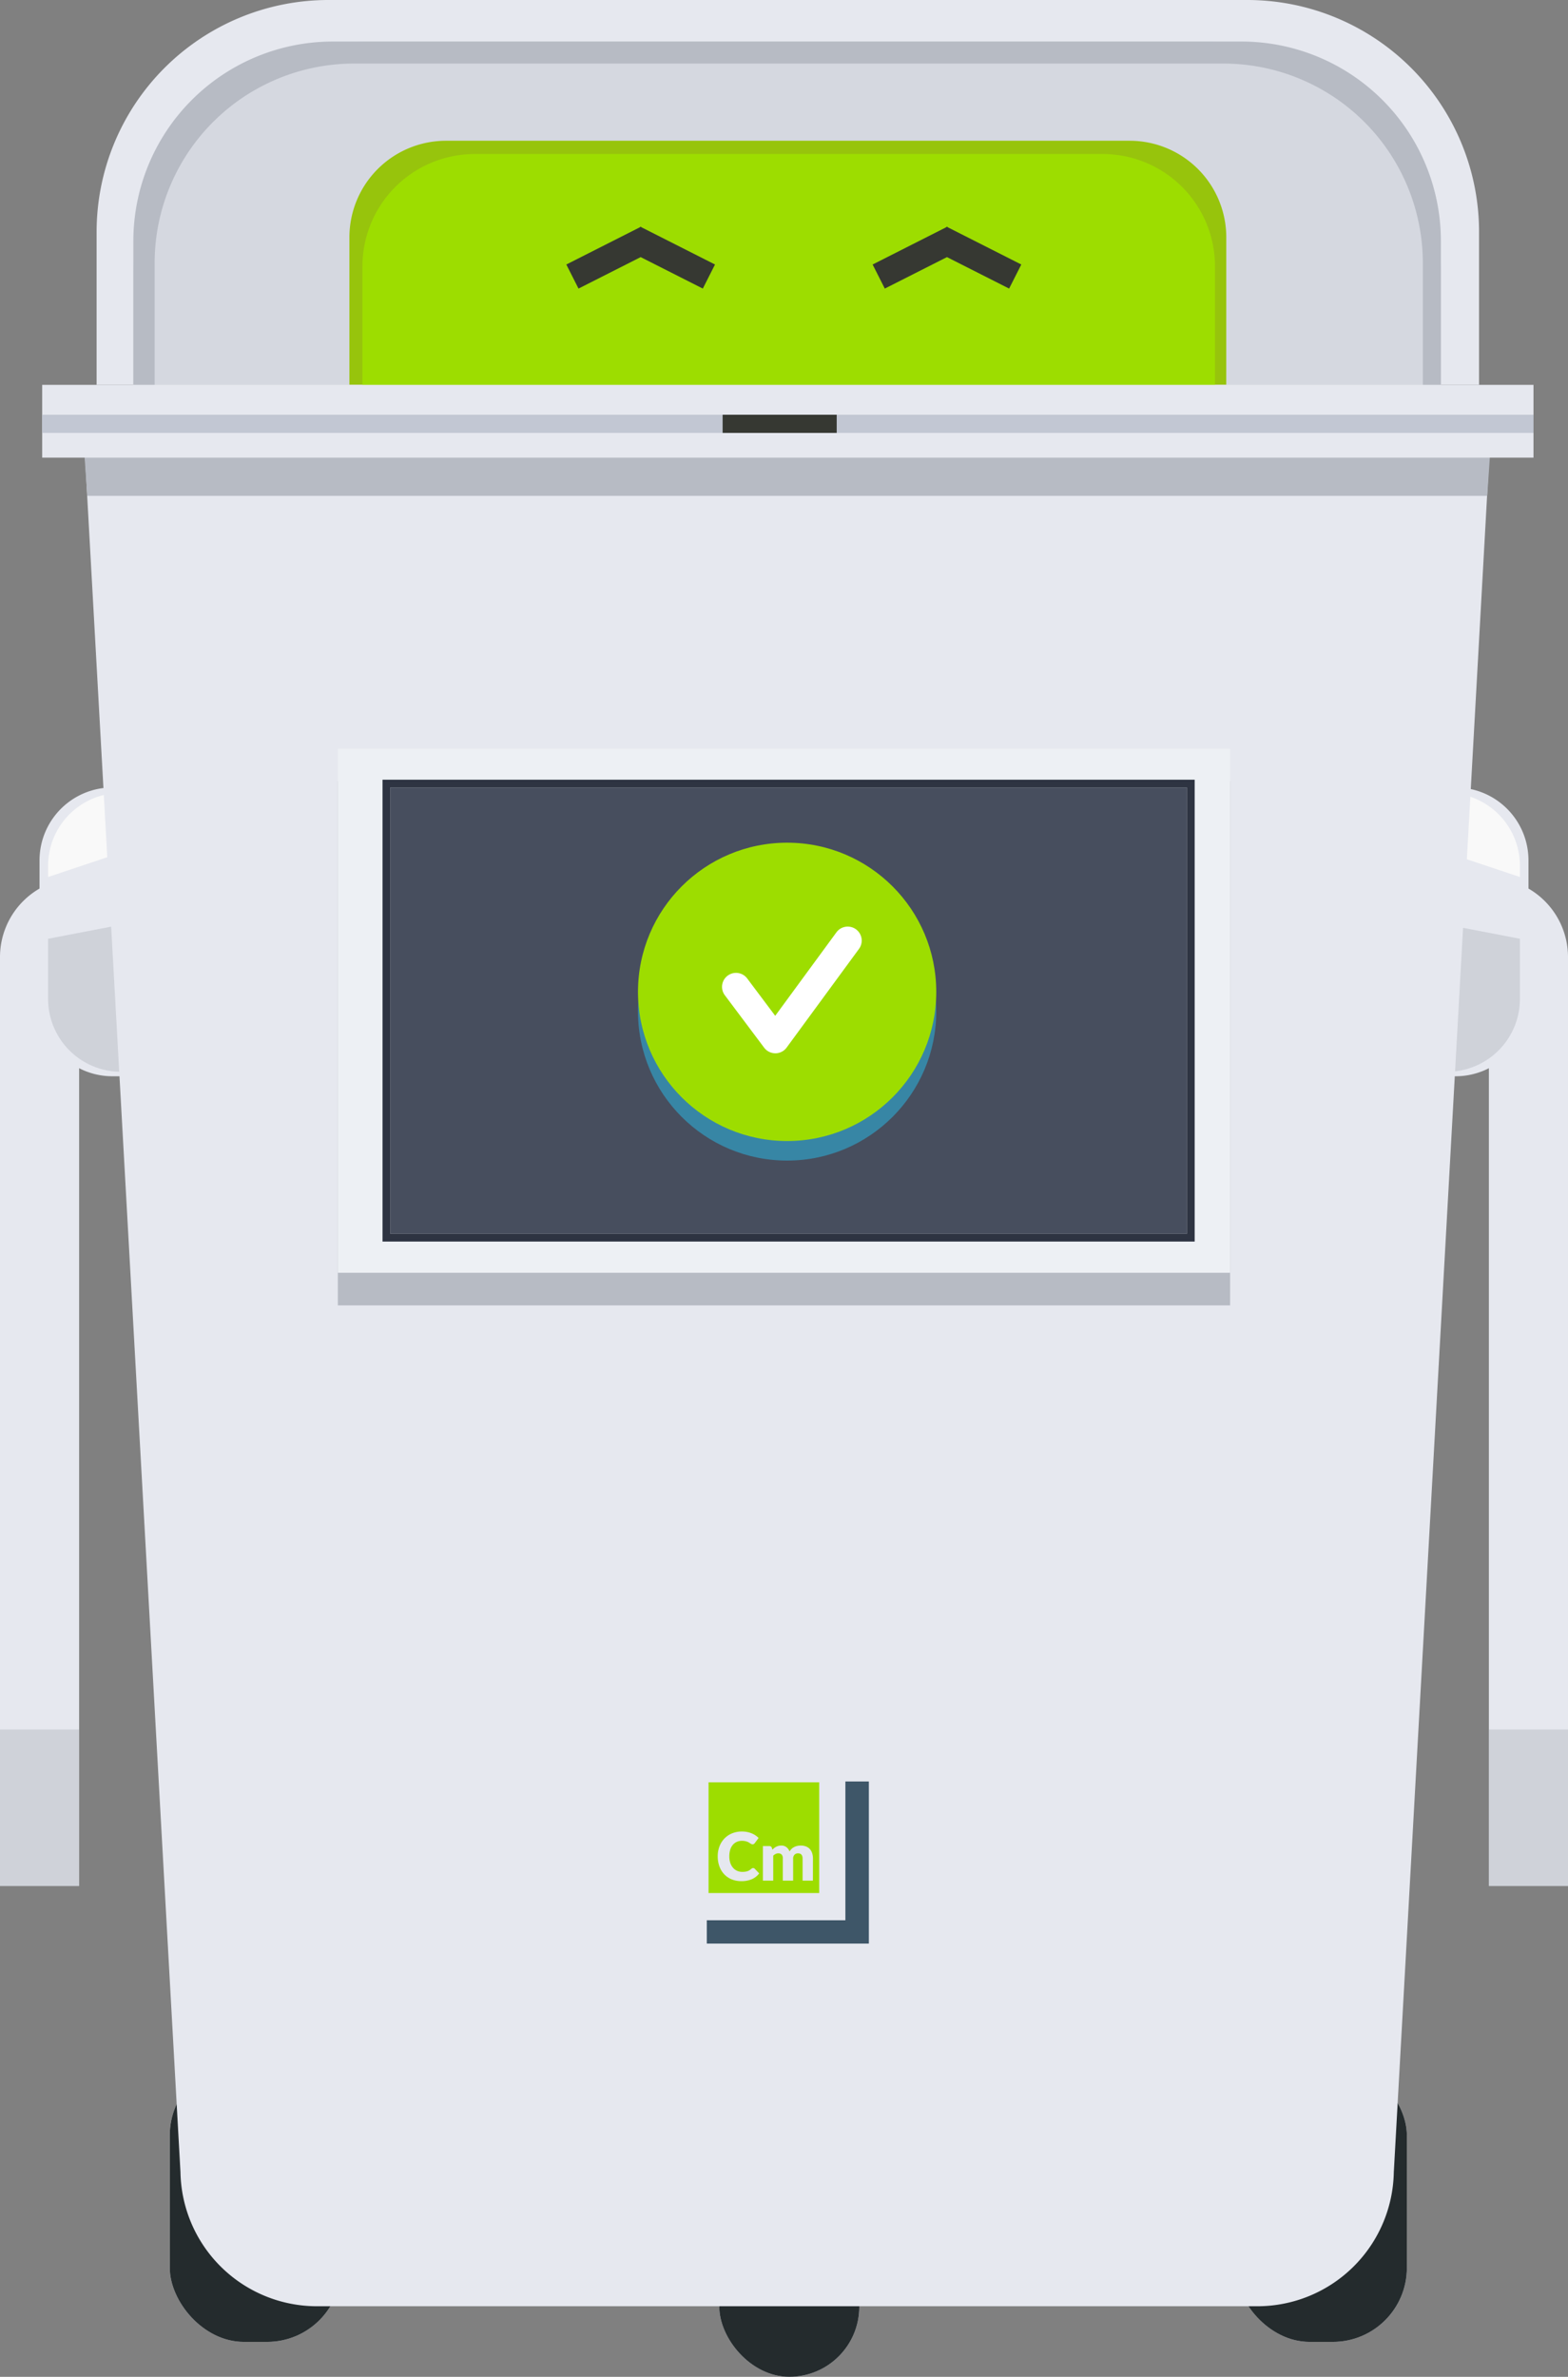 <svg xmlns="http://www.w3.org/2000/svg" width="243.111" height="368.432" viewBox="0 0 243.111 368.432"><rect x="0" y="0" width="243.111" height="368.432" fill="#808080" stroke="none"/><defs><style>.a{fill:#e6e8ef;}.b{fill:#242b2d;}.c{opacity:0.5;}.d{fill:#b7bbc4;}.e{fill:#f9f9f9;}.f{fill:#d5d8e0;}.g{fill:#97c40c;}.h,.o{fill:#9ddd00;}.i{fill:#c2c7d3;}.j{fill:#363832;}.k{fill:#edf0f4;}.l{fill:#474e5e;}.m{fill:#2e3442;}.n{fill:#3e5668;}.o{fill-rule:evenodd;}.p{mix-blend-mode:multiply;isolation:isolate;}.q{fill:#3786a5;}.r{fill:#fff;}</style></defs><g transform="translate(-2332.784 -387.885)"><g transform="translate(2444.309 720.78)"><rect class="a" width="21.702" height="35.537" rx="10.851"/><rect class="b" width="21.702" height="35.537" rx="10.851"/></g><g transform="translate(2359.109 707.407)"><rect class="a" width="26.561" height="43.493" rx="11.472"/><rect class="b" width="26.561" height="43.493" rx="11.472"/></g><g transform="translate(2524.35 707.407)"><g transform="translate(0)"><rect class="a" width="26.561" height="43.493" rx="11.472"/></g><g transform="translate(0)"><rect class="b" width="26.561" height="43.493" rx="11.472"/></g></g><g transform="translate(2332.784 509.952)"><g transform="translate(0 14.022)"><path class="a" d="M12.267,0h0a0,0,0,0,1,0,0V156.251a0,0,0,0,1,0,0H0a0,0,0,0,1,0,0V12.267A12.267,12.267,0,0,1,12.267,0Z"/></g><g transform="translate(6.133)"><path class="a" d="M2370.232,574.508h-19.024a11.3,11.3,0,0,1-11.3-11.3V541.038a11.3,11.3,0,0,1,11.3-11.295h19.024Z" transform="translate(-2339.912 -529.743)"/></g><g class="c" transform="translate(7.457 17.917)"><path class="d" d="M2341.45,556.1v9.316a11.3,11.3,0,0,0,11.295,11.3h17.508V550.565Z" transform="translate(-2341.45 -550.565)"/></g><g transform="translate(7.457 0.846)"><path class="e" d="M2369.553,534.362v-3.635h-16.808a11.3,11.3,0,0,0-11.295,11.3v1.733Z" transform="translate(-2341.45 -530.726)"/></g><g class="c" transform="translate(0 146.018)"><rect class="d" width="12.267" height="24.256"/></g></g><g transform="translate(2539.442 509.952)"><g transform="translate(24.186 14.022)"><path class="a" d="M0,0H12.267a0,0,0,0,1,0,0V156.251a0,0,0,0,1,0,0h0A12.267,12.267,0,0,1,0,143.984V0A0,0,0,0,1,0,0Z" transform="translate(12.267 156.251) rotate(-180)"/></g><g transform="translate(0)"><path class="a" d="M2572.948,574.508h19.024a11.3,11.3,0,0,0,11.3-11.3V541.038a11.3,11.3,0,0,0-11.3-11.295h-19.024Z" transform="translate(-2572.948 -529.743)"/></g><g class="c" transform="translate(0.193 17.917)"><path class="d" d="M2601.976,556.1v9.316a11.3,11.3,0,0,1-11.3,11.3h-17.508V550.565Z" transform="translate(-2573.172 -550.565)"/></g><g transform="translate(0.893 0.846)"><path class="e" d="M2573.986,534.362v-3.635h16.808a11.3,11.3,0,0,1,11.3,11.3v1.733Z" transform="translate(-2573.986 -530.726)"/></g><g class="c" transform="translate(24.187 146.018)"><rect class="d" width="12.267" height="24.256"/></g></g><g transform="translate(2339.324 387.885)"><g transform="translate(6.646 70.937)"><path class="a" d="M2529.868,756.878h-145.81a21.159,21.159,0,0,1-21.156-20.786l-14.794-265.768h217.71l-14.793,265.768A21.159,21.159,0,0,1,2529.868,756.878Z" transform="translate(-2348.108 -470.324)"/></g><g transform="translate(8.44)"><path class="a" d="M35.944,0H178.4A35.944,35.944,0,0,1,214.34,35.944V59.656a0,0,0,0,1,0,0H0a0,0,0,0,1,0,0V35.944A35.944,35.944,0,0,1,35.944,0Z"/></g><g transform="translate(14.135 6.44)"><path class="f" d="M35.944,0H166.788a35.944,35.944,0,0,1,35.944,35.944V54.015a0,0,0,0,1,0,0H0a0,0,0,0,1,0,0V35.944A35.944,35.944,0,0,1,35.944,0Z"/></g><g transform="translate(47.635 21.818)"><path class="g" d="M2531.692,451.079h-135.95V428.218a14.976,14.976,0,0,1,14.977-14.977h106a14.977,14.977,0,0,1,14.977,14.977Z" transform="translate(-2395.742 -413.241)"/><g transform="translate(2.021 2.059)"><path class="h" d="M17.405,0h97.371a17.405,17.405,0,0,1,17.405,17.405V36.789a0,0,0,0,1,0,0H0a0,0,0,0,1,0,0V17.405A17.405,17.405,0,0,1,17.405,0Z"/></g></g><g transform="translate(6.311 67.107)"><path class="d" d="M2565.453,475.626H2348.406l-.688-9.754h218.4Z" transform="translate(-2347.718 -465.872)"/></g><g transform="translate(14.135 6.439)"><path class="d" d="M2528.614,395.369H2387.741a30.93,30.93,0,0,0-30.929,30.929v23.086h3.3V429.713a30.929,30.929,0,0,1,30.928-30.929H2525.81a30.93,30.93,0,0,1,30.929,30.929v19.672h2.8V426.3A30.929,30.929,0,0,0,2528.614,395.369Z" transform="translate(-2356.811 -395.369)"/></g><g transform="translate(0 59.656)"><rect class="a" width="231.22" height="11.282"/><g transform="translate(0 4.63)"><rect class="i" width="231.22" height="2.82"/></g><g transform="translate(105.503 4.63)"><rect class="j" width="17.686" height="2.82"/></g></g><g transform="translate(81.267 35.139)"><path class="j" d="M2457.878,434.585l-11.432-5.787-.039-.076-.055.028-.056-.028-.038.076-11.432,5.787,1.889,3.731,9.637-4.878,9.636,4.878Z" transform="translate(-2434.827 -428.722)"/></g><g transform="translate(128.756 35.139)"><path class="j" d="M2513.066,434.585l-11.432-5.787-.038-.076-.056.028-.055-.028-.039.076-11.432,5.787,1.889,3.731,9.637-4.878,9.637,4.878Z" transform="translate(-2490.015 -428.722)"/></g></g><g transform="translate(2385.164 509.003)"><rect class="d" width="138.342" height="81.228" transform="translate(0)"/></g><g transform="translate(2385.164 503.95)"><rect class="k" width="138.342" height="81.228" transform="translate(0)"/></g><g transform="translate(2393.298 509.952)"><rect class="l" width="123.508" height="69.184" transform="translate(0)"/></g><g transform="translate(2392.092 508.747)"><g transform="translate(0)"><path class="m" d="M2526.422,529.548v69.183H2402.913V529.548h123.509m1.206-1.206h-125.92v71.594h125.92V528.342Z" transform="translate(-2401.708 -528.342)"/></g></g><g transform="translate(2442.37 664.033)"><path class="n" d="M2481.623,708.805v21.511h-21.485v3.615h25.127V708.805Z" transform="translate(-2460.138 -708.805)"/><g transform="translate(0.271 0.131)"><path class="o" d="M2460.452,708.958v17.159h17.159V708.958Zm6.708,15.018a3.986,3.986,0,0,1-1.619.3,3.856,3.856,0,0,1-1.537-.292,3.326,3.326,0,0,1-1.152-.805,3.556,3.556,0,0,1-.725-1.219,4.479,4.479,0,0,1-.253-1.531,4.222,4.222,0,0,1,.274-1.547,3.61,3.61,0,0,1,.769-1.216,3.463,3.463,0,0,1,1.188-.8,3.973,3.973,0,0,1,1.524-.284,4.059,4.059,0,0,1,.8.075,3.9,3.9,0,0,1,.7.207,3.2,3.2,0,0,1,1.084.72l-.589.791a.749.749,0,0,1-.134.132.349.349,0,0,1-.217.059.387.387,0,0,1-.175-.041,1.893,1.893,0,0,1-.176-.1l-.2-.129a1.631,1.631,0,0,0-.263-.129,2.175,2.175,0,0,0-.356-.1,2.361,2.361,0,0,0-.477-.041,1.944,1.944,0,0,0-.794.159,1.746,1.746,0,0,0-.62.468,2.166,2.166,0,0,0-.4.754,3.368,3.368,0,0,0-.142,1.02,3.1,3.1,0,0,0,.157,1.027,2.252,2.252,0,0,0,.429.757,1.819,1.819,0,0,0,.632.467,1.9,1.9,0,0,0,.775.16,3.7,3.7,0,0,0,.434-.023,1.978,1.978,0,0,0,.367-.078,1.492,1.492,0,0,0,.32-.144,2.031,2.031,0,0,0,.3-.23.6.6,0,0,1,.134-.085.346.346,0,0,1,.273-.01.338.338,0,0,1,.119.08l.692.728A2.872,2.872,0,0,1,2467.161,723.976Zm9.474.219h-1.6v-3.4q0-.831-.713-.831a.732.732,0,0,0-.54.214.835.835,0,0,0-.214.617v3.4h-1.6v-3.4a.921.921,0,0,0-.18-.645.713.713,0,0,0-.533-.186.892.892,0,0,0-.41.1,1.5,1.5,0,0,0-.364.263V724.2h-1.6V718.84h.992a.377.377,0,0,1,.393.269l.088.289a2.952,2.952,0,0,1,.279-.256,1.79,1.79,0,0,1,.313-.2,1.685,1.685,0,0,1,.361-.134,1.734,1.734,0,0,1,.426-.049,1.258,1.258,0,0,1,.8.25,1.556,1.556,0,0,1,.483.669,1.586,1.586,0,0,1,.328-.423,1.76,1.76,0,0,1,.418-.284,2.031,2.031,0,0,1,.475-.16,2.46,2.46,0,0,1,.5-.052,2.27,2.27,0,0,1,.816.137,1.553,1.553,0,0,1,.6.4,1.713,1.713,0,0,1,.364.64,2.76,2.76,0,0,1,.124.86Z" transform="translate(-2460.452 -708.958)"/></g></g><g transform="translate(2431.702 518.511)"><g class="p" transform="translate(0 3.032)"><circle class="q" cx="23.122" cy="23.122" r="23.122"/></g><g transform="translate(0)"><circle class="h" cx="23.122" cy="23.122" r="23.122"/></g><g transform="translate(13.006 13.006)"><path class="r" d="M2471.143,574.441a2.165,2.165,0,0,1-1.524-.626,2.2,2.2,0,0,1-.24-.281l-6.09-8.12a2.168,2.168,0,0,1,3.469-2.6l4.366,5.822,9.492-12.943a2.168,2.168,0,1,1,3.5,2.564l-11.192,15.26a2.282,2.282,0,0,1-.237.285,2.161,2.161,0,0,1-1.53.642Z" transform="translate(-2462.855 -554.805)"/></g></g></g></svg>